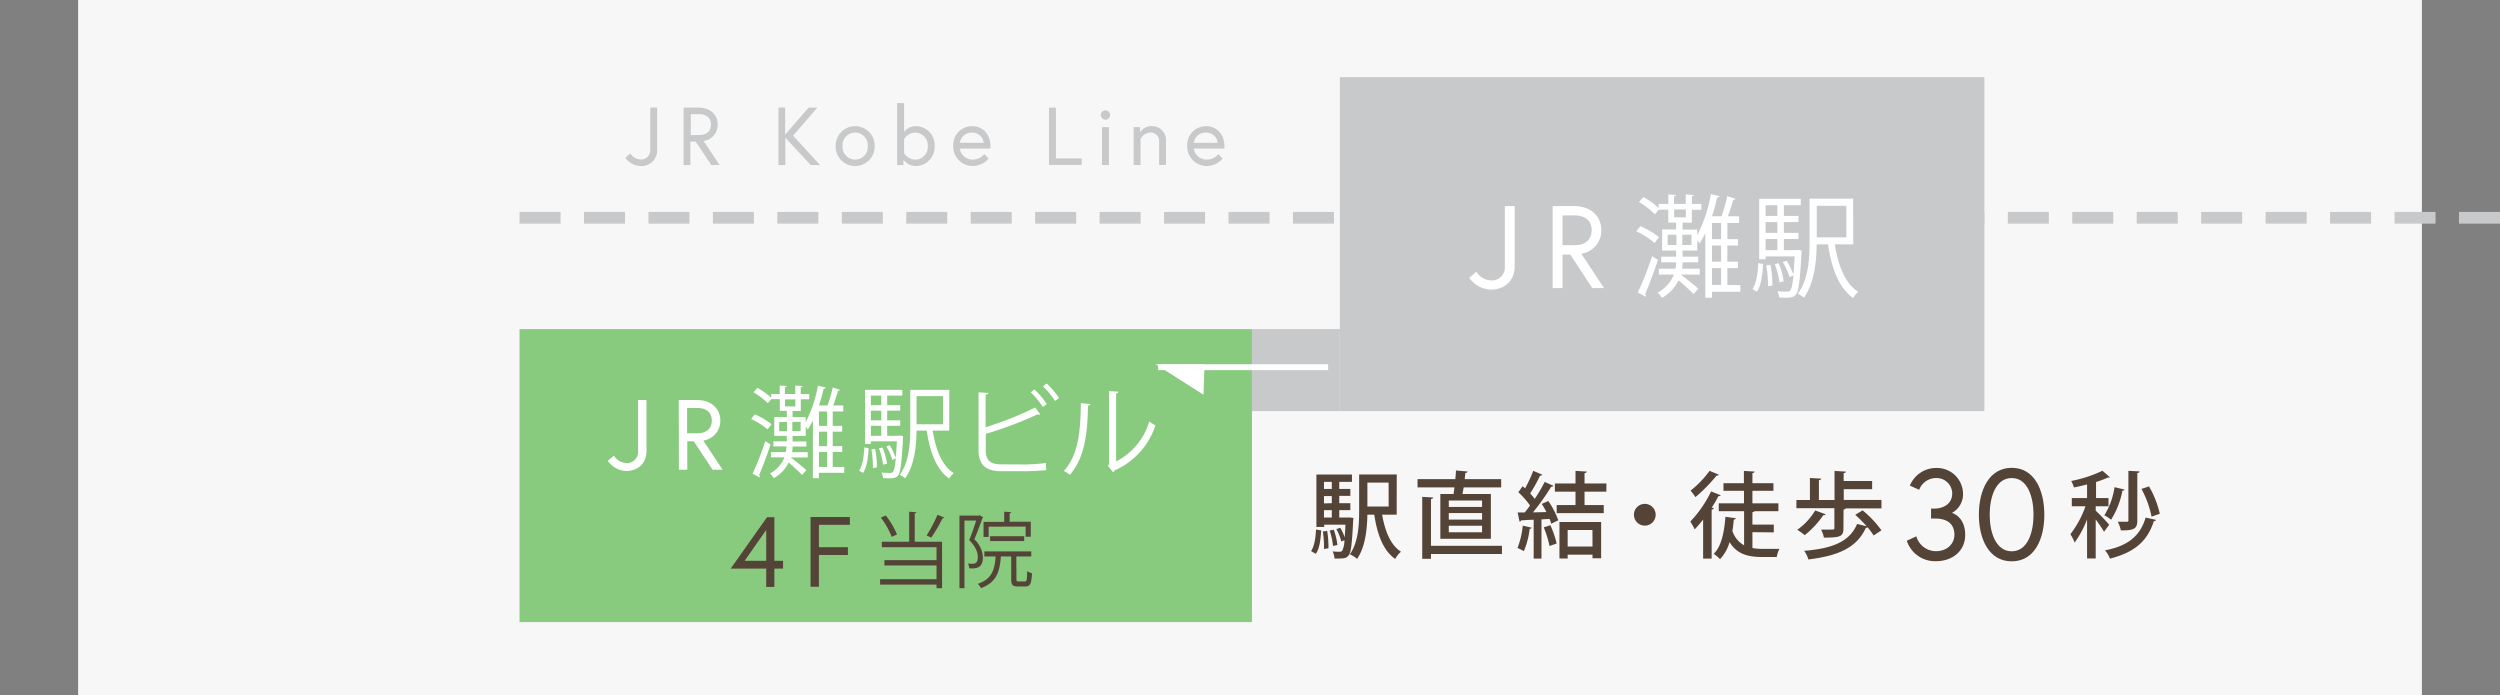 <svg xmlns="http://www.w3.org/2000/svg" viewBox="0 0 640 178"><rect x="0" y="0" width="640" height="178" fill="#808080" stroke="none"/><defs><style>.cls-1,.cls-7{fill:none;}.cls-2{fill:#f7f7f7;}.cls-3{fill:#c8c9ca;}.cls-4{fill:#88cb7f;}.cls-5{fill:#fff;}.cls-6{fill:#544337;}.cls-7{stroke:#fff;stroke-miterlimit:10;stroke-width:1.5px;}</style></defs><title>sp_top_map</title><g id="レイヤー_2" data-name="レイヤー 2"><g id="contents"><rect class="cls-1" width="640" height="178"/><rect class="cls-2" x="20" width="600" height="178"/><path class="cls-3" d="M290-2142.75H279.5v-3H290Zm-16.5,0H263v-3h10.5Zm-16.5,0H246.5v-3H257Zm-16.5,0H230v-3h10.5Zm-16.5,0H213.5v-3H224Zm-16.5,0H197v-3h10.5Zm-16.5,0H180.5v-3H191Zm-16.5,0H164v-3h10.5Zm-16.5,0H147.5v-3H158Zm-16.5,0H131v-3h10.5Zm-16.5,0H114.5v-3H125Zm-16.5,0H98v-3h10.5Zm-16.5,0H81.5v-3H92Zm-18,0H63.5v-3H74Zm-16.5,0H47v-3H57.5Zm-16.5,0H30.5v-3H41Zm-16.5,0H14v-3H24.5Zm-16.5,0H-2.5v-3H8Zm-16.5,0H-19v-3H-8.5Zm-16.5,0H-35.5v-3H-25Zm-16.5,0H-52v-3h10.5Zm-16.5,0H-68.5v-3H-58Zm-16.5,0H-85v-3h10.5Zm-16.5,0h-10.5v-3H-91Zm-16.5,0H-118v-3h10.5Zm-16.5,0h-10.5v-3H-124Zm-16.5,0H-151v-3h10.5Zm-16.5,0h-10.5v-3H-157Zm-16.5,0H-184v-3h10.5Zm-16.5,0h-10.5v-3H-190Zm-16.5,0H-217v-3h10.5Z" transform="translate(350 2200)"/><rect class="cls-3" x="343" y="19.75" width="165" height="85.5"/><rect class="cls-3" x="320.5" y="84.25" width="22.5" height="21"/><rect class="cls-4" x="133" y="84.25" width="187.5" height="75"/><path class="cls-5" d="M35.24-2147.25h2.52v15.39c0,3.51-2.31,6-6.18,6a7.08,7.08,0,0,1-5.46-3l1.83-1.59a4.56,4.56,0,0,0,3.63,2.22,3.32,3.32,0,0,0,3.66-3.54Z" transform="translate(350 2200)"/><path class="cls-5" d="M47.48-2147.25h5.46c4.17,0,7,2.46,7,6.21a6,6,0,0,1-5.13,6l5.82,8.79h-3L52-2134.83H50v8.58H47.48Zm10,6.21c0-2.31-1.53-3.81-4.35-3.81H50v7.62h3.09C55.91-2137.23,57.44-2138.73,57.44-2141Z" transform="translate(350 2200)"/><path class="cls-5" d="M69.94-2142.1a20.29,20.29,0,0,1,4.76,2.82l-1.11,1.49a20.2,20.2,0,0,0-4.71-3Zm-.66,17a81.25,81.25,0,0,0,3.65-9.32l1.51.94c-1,3-2.31,6.58-3.28,8.75a.53.53,0,0,1,.17.43.92.92,0,0,1,0,.28ZM95.53-2127v1.68H88.27v1.54H86.56v-16.53a24.88,24.88,0,0,1-1.46,2.62c-.14-.22-.37-.51-.6-.8v2.63H80.74v1.57h4v1.45h-4c0,.51-.06,1.08-.14,1.62h4.53v1.51H80.29c1.13.83,3.79,3,4.5,3.62l-1.26,1.37c-.74-.8-2.56-2.48-3.82-3.53a10.34,10.34,0,0,1-4.24,4.5,6.54,6.54,0,0,0-1.11-1.34,9,9,0,0,0,4.16-4.62H74.67v-1.51h4.25a11.58,11.58,0,0,0,.17-1.62H75.27v-1.45h3.82v-1.57H75.5v-5.39h3.59v-1.77h-2v-3.3H74.64v0l-1,1.17a19.44,19.44,0,0,0-4.07-3.14l1.14-1.25a20,20,0,0,1,3.93,2.79v-1.05h2.45v-2.43l2,.15c0,.17-.17.28-.54.34v1.94h3v-2.43l2.08.15c0,.17-.17.28-.51.34v1.94h2.42v1.51H83.11v3.3H80.74v1.77H84.5v1.45A37.84,37.84,0,0,0,88-2150.31l2.19.54c0,.2-.22.32-.59.32-.32,1.42-.77,3.11-1.34,4.82h2.45a42.43,42.43,0,0,0,1.48-5.16l2.08.68c-.06.17-.26.26-.57.29-.34,1.19-.85,2.85-1.37,4.19h2.88v1.71h-3v4.13h2.71v1.65H92.2v4.13h2.71v1.66H92.2v4.3ZM76.92-2139.9v2.62h2.25v-2.62Zm1.66-6.47v2h3v-2Zm4.44,9.09v-2.62H80.66v2.62Zm7.58-5.64H88.27v4.13H90.6Zm0,9.91v-4.13H88.27v4.13Zm-2.33,1.66v4.3H90.6v-4.3Z" transform="translate(350 2200)"/><path class="cls-5" d="M101.35-2132.41c-.15,2.63-.46,5.48-1.6,7.07l-1.11-.65c1-1.51,1.37-4.11,1.48-6.64Zm8.92-3.62.91.15,0,.57c-.4,7.35-.71,9.89-1.45,10.74-.54.63-1.12.77-2.4.77-.54,0-1.19,0-1.85-.06a4.47,4.47,0,0,0-.46-1.59c1.09.08,2.06.11,2.46.11.82,0,1.25-.11,1.65-4.16l-1,.43a17.47,17.47,0,0,0-1.74-3.82l1-.37a18.39,18.39,0,0,1,1.71,3.59h0c.11-1.23.23-2.77.34-4.7H102v.74h-1.65v-15.48H111v1.65h-4.33v2.74h3.73v1.57h-3.73v2.76h3.73v1.57h-3.73v2.85h3.25ZM105-2147.46h-3v2.74h3Zm0,7.07v-2.76h-3v2.76Zm-3,1.57v2.85h3v-2.85Zm.6,12.09a29,29,0,0,0-.43-5.33l1.06-.15a27.54,27.54,0,0,1,.51,5.3Zm2.74-5.88a18.87,18.87,0,0,1,1.28,4.62l-1.08.29a20.43,20.43,0,0,0-1.2-4.68Zm19.09-4.84h-4.73c.89,5.5,2.65,10,6,12.17a6.09,6.09,0,0,0-1.31,1.57c-3.65-2.63-5.5-7.53-6.42-13.74h-2.9c-.06,4.33-.55,9.92-3.28,13.65a7.41,7.41,0,0,0-1.54-1c2.76-3.76,3-9.15,3-13.34v-11H124.4Zm-1.76-9.86h-7.58v8.06h7.58Z" transform="translate(350 2200)"/><path class="cls-5" d="M-186.65-2097.6h2.15v13.08c0,3-2,5.08-5.26,5.08a6,6,0,0,1-4.64-2.58l1.56-1.35a3.87,3.87,0,0,0,3.08,1.89,2.82,2.82,0,0,0,3.11-3Z" transform="translate(350 2200)"/><path class="cls-5" d="M-176.24-2097.6h4.64c3.54,0,6,2.09,6,5.28a5.07,5.07,0,0,1-4.36,5.1l4.95,7.47h-2.57l-4.82-7.29h-1.66v7.29h-2.14Zm8.46,5.28c0-2-1.3-3.24-3.69-3.24h-2.63v6.48h2.63C-169.08-2089.08-167.78-2090.36-167.78-2092.32Z" transform="translate(350 2200)"/><path class="cls-5" d="M-156.77-2093.93a18.3,18.3,0,0,1,4.26,2.53l-1,1.32a18.26,18.26,0,0,0-4.21-2.65Zm-.58,15.2a73.31,73.31,0,0,0,3.26-8.34l1.35.84a83.14,83.14,0,0,1-2.93,7.83.49.49,0,0,1,.15.38.8.8,0,0,1,0,.26Zm23.48-1.73v1.5h-6.5v1.38h-1.53v-14.79a22.36,22.36,0,0,1-1.3,2.34c-.13-.2-.33-.45-.54-.71v2.35h-3.36v1.4h3.54v1.3h-3.54c0,.46-.05,1-.13,1.45h4v1.35h-4.33c1,.74,3.39,2.71,4,3.24l-1.12,1.23c-.67-.72-2.3-2.22-3.42-3.17a9.21,9.21,0,0,1-3.8,4,5.76,5.76,0,0,0-1-1.2,8,8,0,0,0,3.72-4.13h-3.44v-1.35h3.8a10.49,10.49,0,0,0,.15-1.45H-152v-1.3h3.42v-1.4h-3.21v-4.82h3.21v-1.58h-1.79v-3h-2.19v0l-.89,1.05a17.32,17.32,0,0,0-3.65-2.81l1-1.12a17.48,17.48,0,0,1,3.52,2.5v-.94h2.19v-2.17l1.81.13c0,.15-.15.25-.48.3v1.74h2.65v-2.17l1.86.13c0,.15-.15.25-.46.3v1.74h2.17v1.35H-145v3h-2.11v1.58h3.36v1.3a33.87,33.87,0,0,0,3.14-9.36l2,.48c-.05.18-.2.29-.53.29a43.72,43.72,0,0,1-1.2,4.3h2.19a36.56,36.56,0,0,0,1.33-4.61l1.86.61c0,.15-.23.23-.51.26-.31,1.07-.77,2.55-1.23,3.74h2.58v1.53h-2.7v3.7h2.42v1.48h-2.42v3.7h2.42v1.48h-2.42v3.85Zm-16.65-11.5v2.34h2V-2092Zm1.48-5.79v1.78h2.65v-1.78Zm4,8.13V-2092h-2.12v2.34Zm6.78-5.05h-2.09v3.7h2.09Zm0,8.88v-3.7h-2.09v3.7Zm-2.09,1.48v3.85h2.09v-3.85Z" transform="translate(350 2200)"/><path class="cls-5" d="M-127.65-2085.26c-.12,2.35-.4,4.9-1.42,6.33l-1-.59c.92-1.35,1.23-3.67,1.33-5.94Zm8-3.24.82.13,0,.51c-.36,6.58-.64,8.85-1.3,9.61-.49.57-1,.69-2.15.69-.48,0-1.07,0-1.65-.05a4,4,0,0,0-.41-1.43c1,.08,1.83.11,2.19.11.74,0,1.12-.11,1.48-3.73l-.87.39a15.23,15.23,0,0,0-1.55-3.42l.86-.33a16,16,0,0,1,1.53,3.21h0c.1-1.1.2-2.47.31-4.21h-6.68v.67h-1.48v-13.85H-119v1.48h-3.88v2.45h3.34v1.4h-3.34v2.47h3.34v1.41h-3.34v2.55H-120Zm-4.74-10.22h-2.67v2.45h2.67Zm0,6.32v-2.47h-2.67v2.47Zm-2.67,1.41v2.55h2.67V-2091Zm.53,10.81a27.19,27.19,0,0,0-.38-4.77l.94-.13a24,24,0,0,1,.46,4.74Zm2.45-5.26a16.77,16.77,0,0,1,1.15,4.13l-1,.26a17.87,17.87,0,0,0-1.07-4.18Zm17.08-4.33h-4.23c.79,4.92,2.37,9,5.38,10.89a5.52,5.52,0,0,0-1.17,1.4c-3.27-2.35-4.92-6.73-5.74-12.29h-2.6c-.05,3.87-.49,8.87-2.93,12.21a6.53,6.53,0,0,0-1.38-.89c2.47-3.37,2.7-8.18,2.7-11.93v-9.82h10Zm-1.58-8.82h-6.78v7.21h6.78Z" transform="translate(350 2200)"/><path class="cls-5" d="M-87.59-2081.1c1,0,3.75-.13,5.36-.38,0,.56,0,1.27.1,1.83-1.68.18-4.23.28-5.28.28h-6.37c-3.85,0-5.71-1.68-5.71-5.33v-14.86l2.5.15c-.05.26-.23.41-.69.46v8.31A82.65,82.65,0,0,0-85-2095.69l1.3,1.76a.58.58,0,0,1-.3.08.94.94,0,0,1-.36-.08,99.27,99.27,0,0,1-13.28,5v4.25c0,2.58,1.25,3.55,3.87,3.55Zm2.4-19.2a19.93,19.93,0,0,1,3.16,3.75l-1,.74a20.93,20.93,0,0,0-3.11-3.75Zm3.14-1.53a21.4,21.4,0,0,1,3.16,3.72l-1,.74a22.49,22.49,0,0,0-3.11-3.72Z" transform="translate(350 2200)"/><path class="cls-5" d="M-70.88-2096.55c0,.23-.26.38-.59.43-.15,6.86-.71,13.11-4.64,17.67a13.87,13.87,0,0,0-1.53-1c3.8-4.13,4.26-10.5,4.34-17.36Zm6.6,14.68a16.74,16.74,0,0,0,8.49-10.25,9.76,9.76,0,0,0,1.58,1,19,19,0,0,1-10.4,11.52,1.09,1.09,0,0,1-.43.51l-1.33-1.68.28-.38v-18.72l2.37.13c0,.23-.2.43-.56.48Z" transform="translate(350 2200)"/><path class="cls-6" d="M-153.64-2067.6h1.88v11.17h2.22v2h-2.22v4.69h-2.09v-4.69h-9.1Zm-.21,11.17v-7.9l-5.53,7.9Z" transform="translate(350 2200)"/><path class="cls-6" d="M-140.36-2059.92h7.42v2h-7.42v8.13h-2.14v-17.85h10.07v2h-7.93Z" transform="translate(350 2200)"/><path class="cls-6" d="M-115.41-2068.87c0,.15-.13.26-.42.3v7.26h7v11.89h-1.42v-.93h-14.45v-1.38h14.45v-3.51h-13.34v-1.36h13.34v-3.32h-14v-1.39h7V-2069Zm-7.83.84a20.14,20.14,0,0,1,2.87,4.85l-1.34.61a21.35,21.35,0,0,0-2.79-4.93Zm15,.53a.53.53,0,0,1-.48.19,37.52,37.52,0,0,1-2.88,4.93l-1.19-.54a38,38,0,0,0,2.79-5.29Z" transform="translate(350 2200)"/><path class="cls-6" d="M-99.22-2068.11l.9.55a.46.46,0,0,1-.16.18c-.55,1.6-1.37,3.72-2.08,5.46a6.68,6.68,0,0,1,2.18,4.54c0,3-1.85,2.94-3.48,2.88a3.27,3.27,0,0,0-.36-1.24,7.28,7.28,0,0,0,.9.06c.82,0,1.64,0,1.64-1.78,0-1.18-.59-2.61-2.2-4.29.67-1.59,1.32-3.55,1.78-5h-3v17.33h-1.28V-2068h4.93Zm9.43,16.36c0,.52.06.6.57.6h1.57c.48,0,.57-.33.61-2.66a3.43,3.43,0,0,0,1.24.57c-.15,2.68-.49,3.38-1.7,3.38h-1.91c-1.39,0-1.72-.4-1.72-1.89v-5.8h-2.65c-.27,3.89-1.09,6.64-5.1,8.11a4.18,4.18,0,0,0-.8-1.1c3.53-1.21,4.3-3.44,4.56-7H-98v-1.3H-86v1.3h-3.82Zm-7.12-13.42v2.62h-1.3v-3.86h5.29V-2069l1.79.1c0,.15-.13.26-.4.3v2.16h5.41v3.84h-1.32v-2.6Zm9.11,3.69h-8.73v-1.25h8.73Z" transform="translate(350 2200)"/><path class="cls-6" d="M-11.78-2064.22c-.14,2.26-.38,4.59-1.37,6l-1.22-.7c.86-1.25,1.17-3.41,1.27-5.52Zm7.18-3.31,1.08.12a3.68,3.68,0,0,1-.07.62c-.29,6.08-.56,8.28-1.18,9-.46.57-.91.77-2.45.77-.36,0-.74,0-1.15,0a4.87,4.87,0,0,0-.48-1.82,14.85,14.85,0,0,0,1.75.09.8.8,0,0,0,.7-.26,6,6,0,0,0,.57-2.69l-.79.31a13.38,13.38,0,0,0-1.27-3.16l1-.34a12.69,12.69,0,0,1,1.13,2.47h0c.07-.86.14-1.94.19-3.26H-11v.57H-13v-13.41h9.1v1.87H-7.15v1.82h2.84v1.78H-7.15v1.87h2.84v1.78H-7.15v1.89H-5Zm-6.46,8.06a26.33,26.33,0,0,0-.29-4.48l1.11-.12a26.05,26.05,0,0,1,.33,4.44Zm2-17.18h-2v1.82h2Zm0,5.47V-2073h-2v1.87Zm-2,1.78v1.89h2v-1.89Zm2.5,5a17.47,17.47,0,0,1,.94,3.92l-1.13.24a17.44,17.44,0,0,0-.86-3.94Zm16.11-3.84H3.82c.75,4.2,2.14,7.76,4.83,9.48a6.89,6.89,0,0,0-1.49,1.85c-3.1-2.21-4.56-6.24-5.35-11.33H.05c-.07,3.68-.52,8.28-2.64,11.31a8.27,8.27,0,0,0-1.84-1.18c2.2-3.12,2.37-7.65,2.37-11.16v-9.26H7.57Zm-2.07-8.21H.05v6.13H5.5Z" transform="translate(350 2200)"/><path class="cls-6" d="M18.73-2073.53h3.38c.1-.53.17-1.1.24-1.7H12.89v-2.12h9.68c.07-.79.14-1.53.16-2.21l3,.27c-.07.21-.27.33-.6.38-.05.48-.1,1-.17,1.56H34.3v2.12H24.7c-.09.6-.19,1.17-.31,1.7h7.27v11.47H18.73Zm15.77,13.25v2.11H16.33v1.22H14.09v-15.86l2.81.17c0,.19-.17.33-.57.41v11.95Zm-5.09-9.94v-1.65H20.89v1.65Zm0,3.24v-1.68H20.89v1.68Zm0,3.24v-1.68H20.89v1.68Z" transform="translate(350 2200)"/><path class="cls-6" d="M42.12-2064.91c-.07.21-.26.28-.52.26a21.06,21.06,0,0,1-1.49,5.74,13,13,0,0,0-1.63-.8,21.12,21.12,0,0,0,1.34-5.73Zm3.77-4c-.36-.72-.79-1.44-1.2-2.09l1.66-.74a20.24,20.24,0,0,1,2.57,4.94l-1.8.87a9.37,9.37,0,0,0-.44-1.23l-2.06.12V-2057h-2v-9.94c-1.22,0-2.32.12-3.21.15a.45.45,0,0,1-.41.33l-.48-2.35,1.8,0c.46-.53.91-1.15,1.37-1.8a23,23,0,0,0-3-3.39l1.11-1.53.62.55a33.84,33.84,0,0,0,2.09-4.49l2.33,1c-.07.17-.29.24-.58.24a43.34,43.34,0,0,1-2.54,4.56,14.66,14.66,0,0,1,1.17,1.39,41.76,41.76,0,0,0,2.55-4.34l2.26,1a.74.74,0,0,1-.61.24,60.31,60.31,0,0,1-4.65,6.55Zm1,3.36a25.07,25.07,0,0,1,1.61,4.68l-1.82.65A26.57,26.57,0,0,0,45.2-2065Zm14.33-8.59H55.64v3.43h4.92v2.07H48.51v-2.07h4.82v-3.43H48.05v-2.09h5.28v-3.22l2.88.17c0,.19-.19.34-.57.39v2.66h5.61Zm-12,17.11v-9.33H59.89v9.28H57.68v-.93H51.32v1Zm8.45-7.29H51.32v4.24h6.36Z" transform="translate(350 2200)"/><path class="cls-6" d="M73.85-2068.23a2.78,2.78,0,0,1-2.78,2.79,2.78,2.78,0,0,1-2.78-2.79,2.78,2.78,0,0,1,2.78-2.78A2.79,2.79,0,0,1,73.85-2068.23Z" transform="translate(350 2200)"/><path class="cls-6" d="M90.51-2073.22c-.1.17-.29.24-.6.24-.5,1-1.08,1.95-1.7,2.91l.55.19a.66.66,0,0,1-.58.33V-2057H86v-10c-.72.91-1.44,1.77-2.16,2.52a15.32,15.32,0,0,0-1.12-2,30,30,0,0,0,5.32-7.72Zm-.48-5.26a.56.56,0,0,1-.58.22,41.31,41.31,0,0,1-5.42,5.52,15,15,0,0,0-1.25-1.66,25.49,25.49,0,0,0,4.87-5.06Zm8.59,14.72v4.05a13.38,13.38,0,0,0,2.64.22c.67,0,3.36,0,4.27,0a8,8,0,0,0-.69,2.08h-3.75c-3.6,0-6.43-.72-8.32-3.81a10.47,10.47,0,0,1-2.45,4.37,9.71,9.71,0,0,0-1.61-1.37c1.94-1.87,2.69-5.43,3-9.48l2.64.36c0,.21-.19.33-.5.36-.1,1-.19,2-.36,2.88a6.43,6.43,0,0,0,3,3.69v-8.73H90v-2h6.46v-3.22H91.21v-1.94h5.23v-3.14l2.73.16c0,.2-.16.32-.55.39v2.59H104v1.94H98.62v3.22h6.65v2H99.15c-.07.14-.22.21-.53.26v3.17h5.47v2Z" transform="translate(350 2200)"/><path class="cls-6" d="M121.92-2064.72c0,2.11-.91,2.35-5,2.35a8.12,8.12,0,0,0-.72-2.06c.74,0,1.51,0,2.09,0,1.24,0,1.31,0,1.31-.4v-5.07h-9.72V-2072h3.46v-5.64l2.88.17c0,.22-.19.33-.58.41v5.06h4v-7.44l2.89.17c0,.21-.17.33-.56.41v2h7.3v2.09H122v2.76h9.65v2.16h-9.17c0,.15-.21.24-.53.29Zm-4.55-3.63c-.08.17-.29.27-.61.24A22.8,22.8,0,0,1,112-2063a17.3,17.3,0,0,0-1.9-1.37,16.37,16.37,0,0,0,4.59-4.95Zm9.45-1a26.49,26.49,0,0,1,4.83,5.11l-2,1.32a19.16,19.16,0,0,0-1.54-2.09.67.67,0,0,1-.45.14c-2.31,5-6.87,7.13-14.72,8.09a6.69,6.69,0,0,0-1.08-2.21c7.25-.6,11.64-2.32,13.56-6.88l2.45.6a32.41,32.41,0,0,0-2.93-2.93Z" transform="translate(350 2200)"/><path class="cls-6" d="M145.63-2077.62a4.64,4.64,0,0,0-4.32,3l-2.38-1.06a7.25,7.25,0,0,1,6.7-4.52,6.67,6.67,0,0,1,6.9,6.5,5.39,5.39,0,0,1-2.84,5s3.4.89,3.4,5.61c0,4.19-3.3,6.76-7.52,6.76a7.61,7.61,0,0,1-7.43-5.24l2.44-1.13a5.22,5.22,0,0,0,5,3.8c3,0,4.75-2,4.75-4.19,0-2.58-1.59-4.16-4.89-4.16h-1.09v-2.54h.7c2.6,0,4.72-1.29,4.72-3.93A4,4,0,0,0,145.63-2077.62Z" transform="translate(350 2200)"/><path class="cls-6" d="M173.35-2068.24c0,6.17-2.47,11.94-8.35,11.94s-8.41-5.77-8.41-11.94,2.54-12,8.41-12S173.35-2074.42,173.35-2068.24Zm-2.77,0c0-4.53-1.49-9.38-5.58-9.38s-5.64,4.85-5.64,9.38,1.55,9.37,5.64,9.37S170.58-2063.72,170.58-2068.24Z" transform="translate(350 2200)"/><path class="cls-6" d="M186.5-2069.26c.74.65,3,3,3.45,3.6l-1.32,1.8c-.41-.74-1.32-2.06-2.13-3.17v10h-2.21v-10a25.49,25.49,0,0,1-3.19,5.93,10.48,10.48,0,0,0-1.08-2.14,25.39,25.39,0,0,0,3.86-7.15h-3.5v-2.11h3.91v-3.48c-1.13.29-2.26.55-3.36.77a7.85,7.85,0,0,0-.7-1.66,33.34,33.34,0,0,0,8-2.62l1.89,1.66c-.09.1-.19.1-.53.1a26.94,26.94,0,0,1-3,1.12v4.11h3.19v2.11H186.5Zm7.37-5.42c0,.17-.25.28-.53.28a21.33,21.33,0,0,1-2.91,7.45,9.13,9.13,0,0,0-1.72-1.13,18.86,18.86,0,0,0,2.61-7.2Zm8.06,7.77c-.05.2-.24.32-.55.32-1.66,5.2-5,8-11.24,9.6a6.24,6.24,0,0,0-1.27-2.12c5.71-1.08,9-3.57,10.42-8.4Zm-4.2-12.41c0,.22-.19.36-.58.41v12.15c0,2-.69,2.59-4.22,2.54a8.21,8.21,0,0,0-.77-2.21c1.06,0,2,0,2.33,0s.38-.1.38-.39v-12.65Zm2.42,3.84a25.09,25.09,0,0,1,2.76,7l-2.11.74a25.33,25.33,0,0,0-2.59-7.1Z" transform="translate(350 2200)"/><line class="cls-7" x1="296.5" y1="94" x2="340" y2="94"/><polygon class="cls-5" points="295.84 93.25 308.37 93.25 308.1 101.05 295.84 93.25"/><path class="cls-3" d="M-183.53-2172.45h1.76v10.77a4,4,0,0,1-4.32,4.18,5,5,0,0,1-3.83-2.12l1.29-1.11a3.18,3.18,0,0,0,2.54,1.55,2.32,2.32,0,0,0,2.56-2.48Z" transform="translate(350 2200)"/><path class="cls-3" d="M-175-2172.45h3.82c2.92,0,4.91,1.72,4.91,4.35a4.17,4.17,0,0,1-3.59,4.2l4.07,6.15h-2.12l-4-6h-1.36v6H-175Zm7,4.35c0-1.62-1.07-2.67-3-2.67h-2.16v5.34H-171C-169.06-2165.43-168-2166.48-168-2168.1Z" transform="translate(350 2200)"/><path class="cls-3" d="M-149-2165.54l6-6.91h2.24l-6.21,7.18,6.9,7.52h-2.39l-6.49-7v7h-1.76v-14.7H-149Z" transform="translate(350 2200)"/><path class="cls-3" d="M-126.08-2162.6a5,5,0,0,1-5,5.1,5,5,0,0,1-5-5.1,5,5,0,0,1,5-5.1A5,5,0,0,1-126.08-2162.6Zm-1.76,0a3.25,3.25,0,0,0-3.23-3.46,3.25,3.25,0,0,0-3.24,3.46,3.25,3.25,0,0,0,3.24,3.46A3.25,3.25,0,0,0-127.84-2162.6Z" transform="translate(350 2200)"/><path class="cls-3" d="M-110.73-2162.6a4.87,4.87,0,0,1-4.7,5.1,3.79,3.79,0,0,1-3.28-1.66v1.41h-1.61v-15.87h1.76v7.37a3.86,3.86,0,0,1,3.13-1.45A4.87,4.87,0,0,1-110.73-2162.6Zm-7.83,1.78a3.46,3.46,0,0,0,2.86,1.68,3.22,3.22,0,0,0,3.21-3.46,3.24,3.24,0,0,0-3.21-3.46,3.46,3.46,0,0,0-2.86,1.68Z" transform="translate(350 2200)"/><path class="cls-3" d="M-96.45-2162.54c0,.19,0,.34,0,.57h-7.83a3.27,3.27,0,0,0,3.34,2.83,3.76,3.76,0,0,0,2.92-1.42l1.11,1.15a5.41,5.41,0,0,1-4,1.91,5,5,0,0,1-5.06-5.1,4.82,4.82,0,0,1,4.85-5.1C-98.46-2167.7-96.45-2165.67-96.45-2162.54Zm-1.72-.9a2.92,2.92,0,0,0-3-2.62,3,3,0,0,0-3.09,2.62Z" transform="translate(350 2200)"/><path class="cls-3" d="M-81.45-2172.45h1.76v13h6.6v1.68h-8.36Z" transform="translate(350 2200)"/><path class="cls-3" d="M-67-2171.75a1.2,1.2,0,0,1,1.19,1.19,1.21,1.21,0,0,1-1.19,1.2,1.22,1.22,0,0,1-1.2-1.2A1.21,1.21,0,0,1-67-2171.75Zm-.89,4.3h1.77v9.7h-1.77Z" transform="translate(350 2200)"/><path class="cls-3" d="M-51.51-2164v6.24h-1.76v-5.94a2.15,2.15,0,0,0-2.33-2.37,3.06,3.06,0,0,0-2.42,1.63v6.68h-1.76v-9.7h1.64v1.36a3.45,3.45,0,0,1,3-1.61A3.53,3.53,0,0,1-51.51-2164Z" transform="translate(350 2200)"/><path class="cls-3" d="M-36.55-2162.54a3.89,3.89,0,0,1,0,.57h-7.83a3.27,3.27,0,0,0,3.34,2.83,3.76,3.76,0,0,0,2.92-1.42l1.11,1.15a5.41,5.41,0,0,1-4,1.91,5,5,0,0,1-5.06-5.1,4.82,4.82,0,0,1,4.85-5.1C-38.57-2167.7-36.55-2165.67-36.55-2162.54Zm-1.73-.9a2.92,2.92,0,0,0-3-2.62,3,3,0,0,0-3.09,2.62Z" transform="translate(350 2200)"/></g></g></svg>
